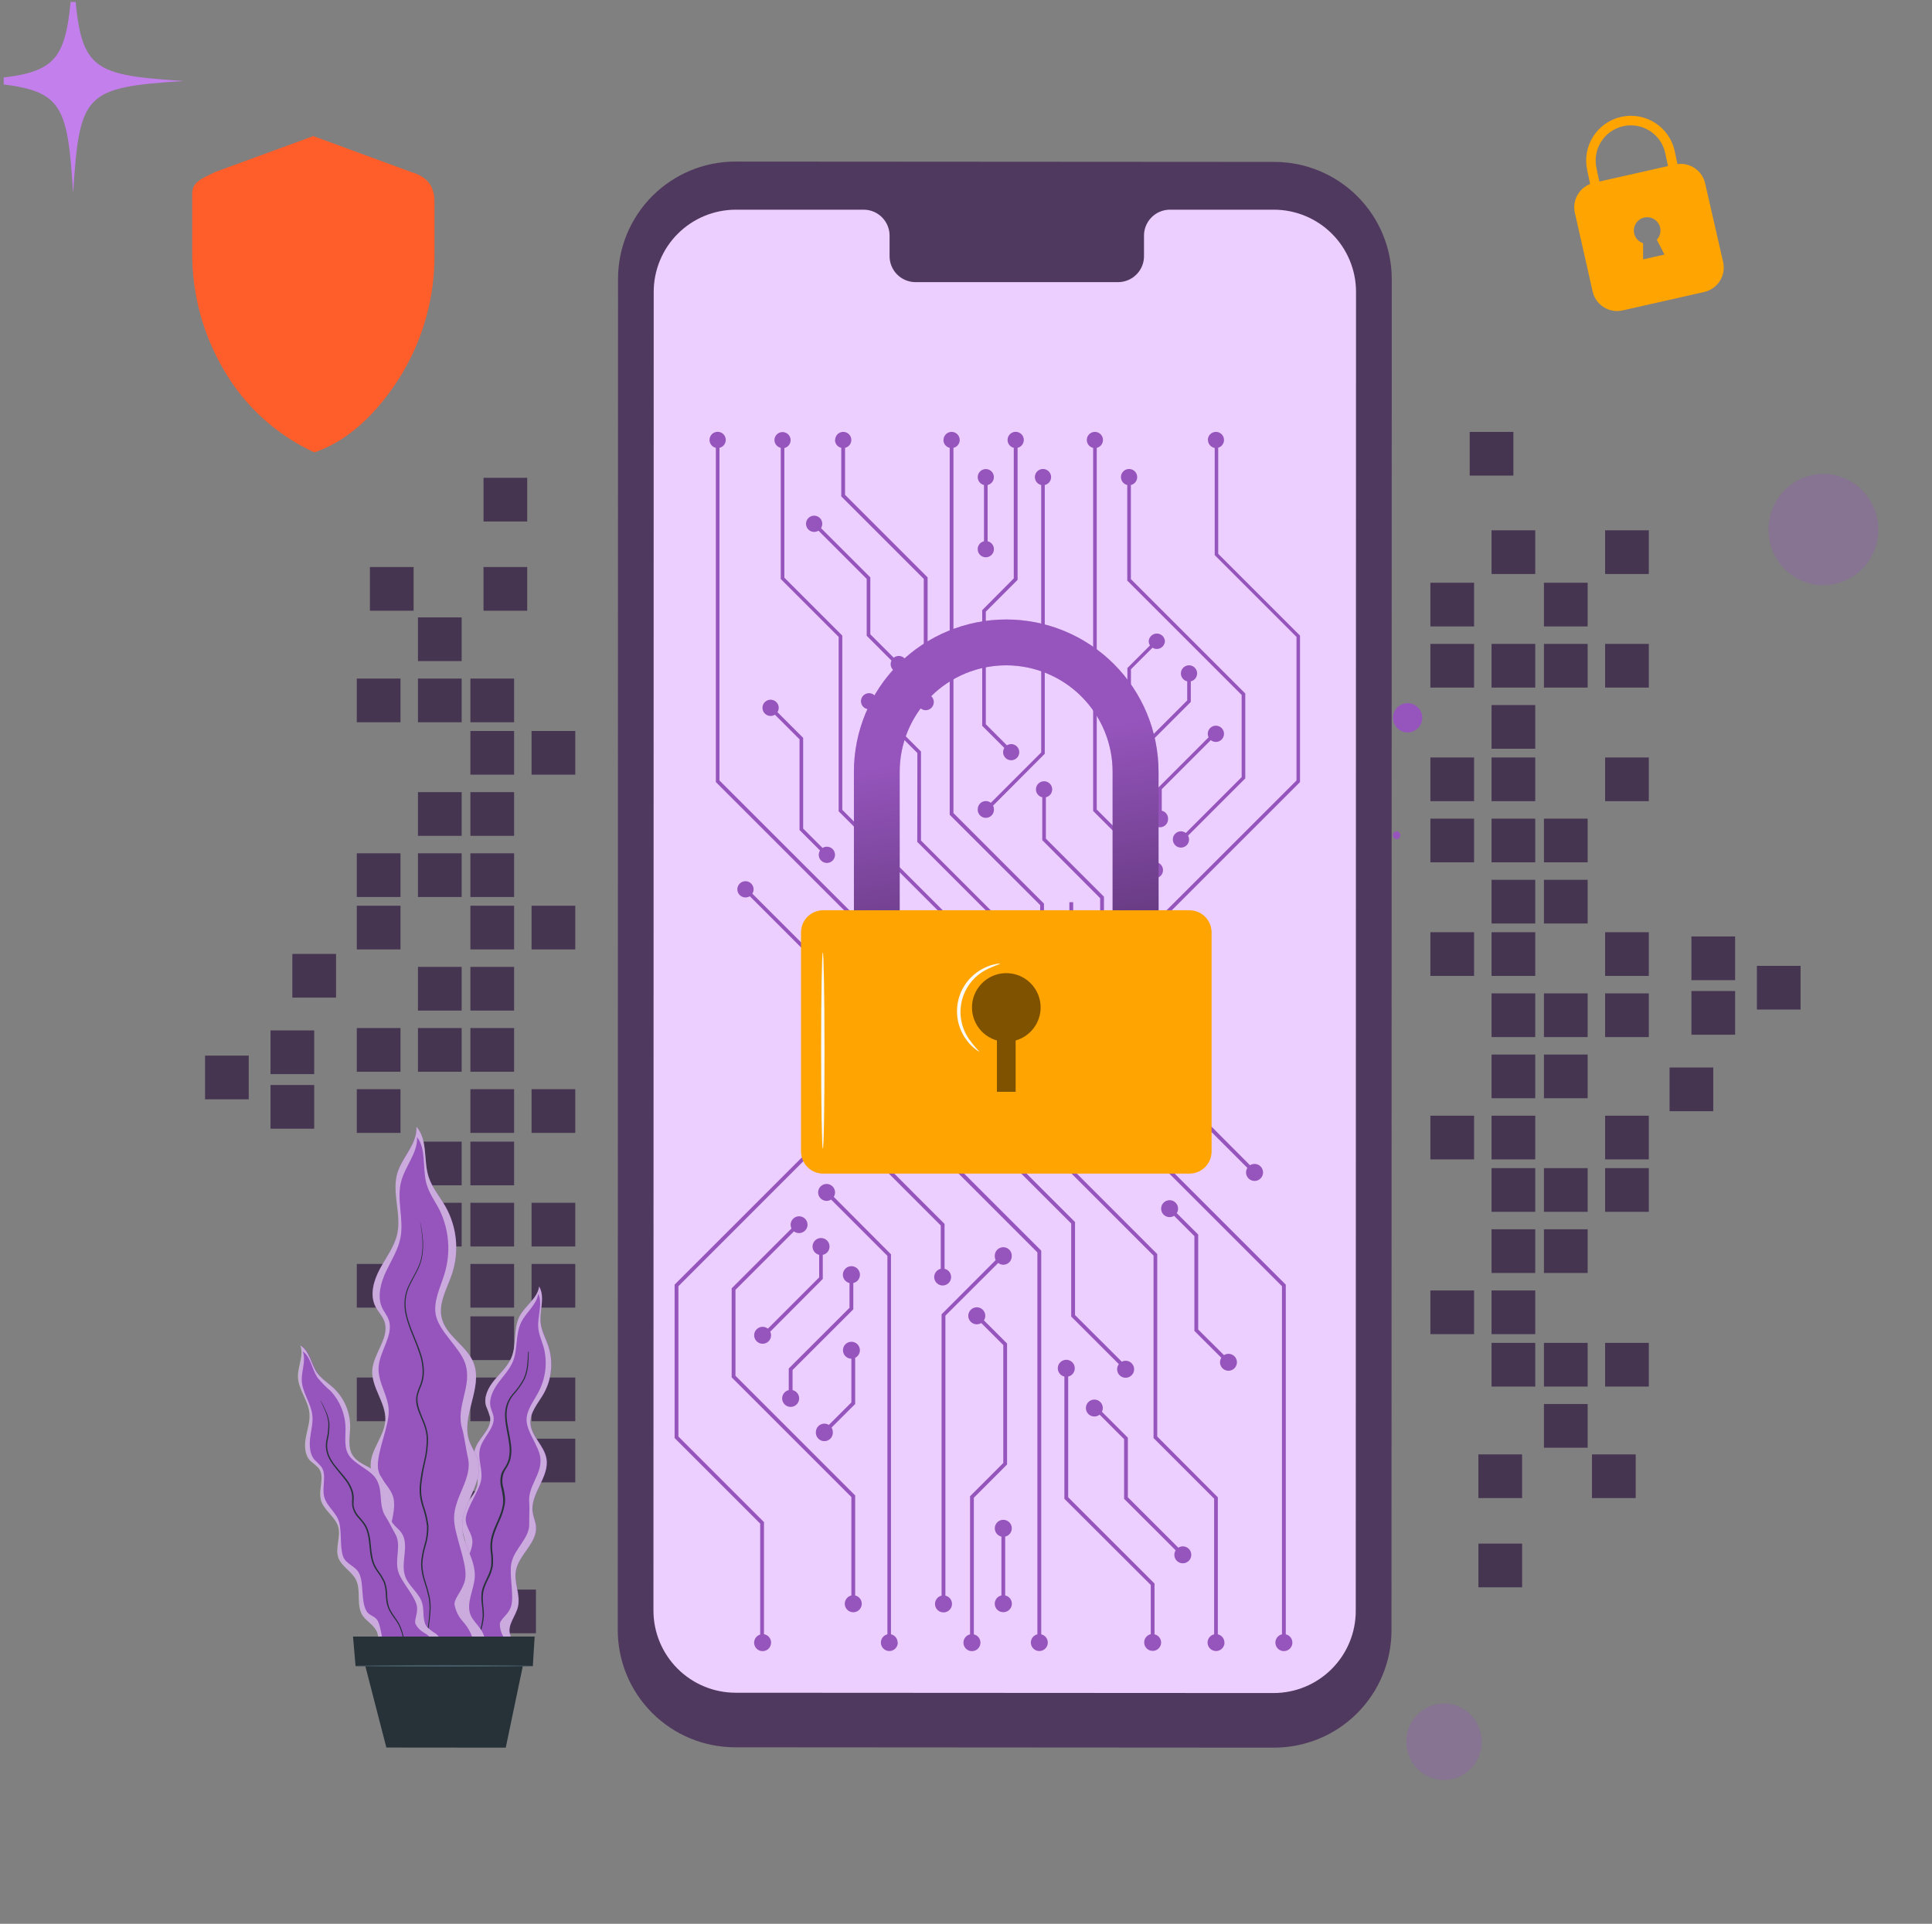 <svg xmlns="http://www.w3.org/2000/svg" width="488" height="486" viewBox="0 0 488 486" fill="none"><rect x="0" y="0" width="488" height="486" fill="#808080" stroke="none"/><g clip-path="url(#clip0_6418_15640)"><path d="M104.07 43.532L79.141 34.382L54.464 43.407C51.314 44.977 48.55 45.844 48.55 48.83V63.846C48.495 74.354 51.305 84.677 56.679 93.706C61.967 102.726 69.895 109.907 79.392 114.281C89.477 110.919 97.009 101.951 101.613 94.284C106.99 85.256 109.801 74.932 109.743 64.424V50.939C109.743 46.663 107.528 44.563 104.07 43.532Z" fill="#FF5E2A"></path><path d="M402.12 378.453H413.158V367.415H402.12V378.453Z" fill="#463551"></path><path d="M373.424 378.453H384.463V367.415H373.424V378.453Z" fill="#463551"></path><path d="M416.47 295.096H405.432V306.135H416.47V295.096Z" fill="#463551"></path><path d="M401.021 295.096H389.982V306.135H401.021V295.096Z" fill="#463551"></path><path d="M387.785 295.096H376.746V306.135H387.785V295.096Z" fill="#463551"></path><path d="M416.47 281.852H405.432V292.89H416.47V281.852Z" fill="#463551"></path><path d="M387.785 281.852H376.746V292.89H387.785V281.852Z" fill="#463551"></path><path d="M372.335 281.852H361.297V292.89H372.335V281.852Z" fill="#463551"></path><path d="M401.021 266.402H389.982V277.44H401.021V266.402Z" fill="#463551"></path><path d="M387.785 266.402H376.746V277.44H387.785V266.402Z" fill="#463551"></path><path d="M416.47 250.952H405.432V261.99H416.47V250.952Z" fill="#463551"></path><path d="M401.021 250.952H389.982V261.99H401.021V250.952Z" fill="#463551"></path><path d="M387.785 250.952H376.746V261.99H387.785V250.952Z" fill="#463551"></path><path d="M438.269 236.571H427.23V247.609H438.269V236.571Z" fill="#463551"></path><path d="M438.269 250.355H427.23V261.393H438.269V250.355Z" fill="#463551"></path><path d="M416.47 235.502H405.432V246.54H416.47V235.502Z" fill="#463551"></path><path d="M387.785 235.502H376.746V246.54H387.785V235.502Z" fill="#463551"></path><path d="M372.335 235.502H361.297V246.54H372.335V235.502Z" fill="#463551"></path><path d="M454.806 243.997H443.768V255.036H454.806V243.997Z" fill="#463551"></path><path d="M401.021 222.257H389.982V233.296H401.021V222.257Z" fill="#463551"></path><path d="M387.785 222.257H376.746V233.296H387.785V222.257Z" fill="#463551"></path><path d="M401.021 206.807H389.982V217.846H401.021V206.807Z" fill="#463551"></path><path d="M387.785 206.807H376.746V217.846H387.785V206.807Z" fill="#463551"></path><path d="M372.335 206.807H361.297V217.846H372.335V206.807Z" fill="#463551"></path><path d="M416.47 191.357H405.432V202.396H416.47V191.357Z" fill="#463551"></path><path d="M387.785 191.357H376.746V202.396H387.785V191.357Z" fill="#463551"></path><path d="M372.335 191.357H361.297V202.396H372.335V191.357Z" fill="#463551"></path><path d="M387.785 178.113H376.746V189.152H387.785V178.113Z" fill="#463551"></path><path d="M416.47 162.663H405.432V173.702H416.47V162.663Z" fill="#463551"></path><path d="M401.021 162.663H389.982V173.702H401.021V162.663Z" fill="#463551"></path><path d="M387.785 162.663H376.746V173.702H387.785V162.663Z" fill="#463551"></path><path d="M372.335 162.663H361.297V173.702H372.335V162.663Z" fill="#463551"></path><path d="M401.021 147.213H389.982V158.252H401.021V147.213Z" fill="#463551"></path><path d="M372.335 147.213H361.297V158.252H372.335V147.213Z" fill="#463551"></path><path d="M416.47 133.969H405.432V145.007H416.47V133.969Z" fill="#463551"></path><path d="M387.785 133.969H376.746V145.007H387.785V133.969Z" fill="#463551"></path><path d="M382.267 109.108H371.229V120.147H382.267V109.108Z" fill="#463551"></path><path d="M401.021 354.69H389.982V365.729H401.021V354.69Z" fill="#463551"></path><path d="M416.47 339.24H405.432V350.279H416.47V339.24Z" fill="#463551"></path><path d="M401.021 339.24H389.982V350.279H401.021V339.24Z" fill="#463551"></path><path d="M387.785 339.24H376.746V350.279H387.785V339.24Z" fill="#463551"></path><path d="M384.472 389.954H373.434V400.992H384.472V389.954Z" fill="#463551"></path><path d="M387.785 325.996H376.746V337.035H387.785V325.996Z" fill="#463551"></path><path d="M372.335 325.996H361.297V337.035H372.335V325.996Z" fill="#463551"></path><path d="M401.021 310.546H389.982V321.585H401.021V310.546Z" fill="#463551"></path><path d="M387.785 310.546H376.746V321.585H387.785V310.546Z" fill="#463551"></path><path d="M432.749 269.677H421.711V280.715H432.749V269.677Z" fill="#463551"></path><path d="M104.474 143.245H93.436V154.283H104.474V143.245Z" fill="#463551"></path><path d="M133.167 143.245H122.129V154.283H133.167V143.245Z" fill="#463551"></path><path d="M101.16 215.563H90.121V226.602H101.16V215.563Z" fill="#463551"></path><path d="M116.611 215.563H105.572V226.602H116.611V215.563Z" fill="#463551"></path><path d="M129.855 215.563H118.816V226.602H129.855V215.563Z" fill="#463551"></path><path d="M101.16 228.807H90.121V239.846H101.16V228.807Z" fill="#463551"></path><path d="M129.855 228.807H118.816V239.846H129.855V228.807Z" fill="#463551"></path><path d="M145.306 228.807H134.268V239.846H145.306V228.807Z" fill="#463551"></path><path d="M116.611 244.257H105.572V255.296H116.611V244.257Z" fill="#463551"></path><path d="M129.855 244.257H118.816V255.296H129.855V244.257Z" fill="#463551"></path><path d="M101.16 259.707H90.121V270.746H101.16V259.707Z" fill="#463551"></path><path d="M116.611 259.707H105.572V270.746H116.611V259.707Z" fill="#463551"></path><path d="M129.855 259.707H118.816V270.746H129.855V259.707Z" fill="#463551"></path><path d="M79.365 274.098H68.326V285.136H79.365V274.098Z" fill="#463551"></path><path d="M79.365 260.305H68.326V271.343H79.365V260.305Z" fill="#463551"></path><path d="M101.16 275.157H90.121V286.196H101.16V275.157Z" fill="#463551"></path><path d="M129.855 275.157H118.816V286.196H129.855V275.157Z" fill="#463551"></path><path d="M145.306 275.157H134.268V286.196H145.306V275.157Z" fill="#463551"></path><path d="M62.833 266.672H51.795V277.71H62.833V266.672Z" fill="#463551"></path><path d="M116.611 288.402H105.572V299.44H116.611V288.402Z" fill="#463551"></path><path d="M129.855 288.402H118.816V299.44H129.855V288.402Z" fill="#463551"></path><path d="M116.611 303.852H105.572V314.89H116.611V303.852Z" fill="#463551"></path><path d="M129.855 303.852H118.816V314.89H129.855V303.852Z" fill="#463551"></path><path d="M145.306 303.852H134.268V314.89H145.306V303.852Z" fill="#463551"></path><path d="M101.16 319.302H90.121V330.34H101.16V319.302Z" fill="#463551"></path><path d="M129.855 319.302H118.816V330.34H129.855V319.302Z" fill="#463551"></path><path d="M145.306 319.302H134.268V330.34H145.306V319.302Z" fill="#463551"></path><path d="M129.855 332.546H118.816V343.585H129.855V332.546Z" fill="#463551"></path><path d="M101.16 347.996H90.121V359.035H101.16V347.996Z" fill="#463551"></path><path d="M116.611 347.996H105.572V359.035H116.611V347.996Z" fill="#463551"></path><path d="M129.855 347.996H118.816V359.035H129.855V347.996Z" fill="#463551"></path><path d="M145.306 347.996H134.268V359.035H145.306V347.996Z" fill="#463551"></path><path d="M116.611 363.446H105.572V374.485H116.611V363.446Z" fill="#463551"></path><path d="M145.306 363.446H134.268V374.485H145.306V363.446Z" fill="#463551"></path><path d="M101.16 376.69H90.121V387.729H101.16V376.69Z" fill="#463551"></path><path d="M129.855 376.69H118.816V387.729H129.855V376.69Z" fill="#463551"></path><path d="M135.374 401.561H124.336V412.599H135.374V401.561Z" fill="#463551"></path><path d="M116.611 155.969H105.572V167.007H116.611V155.969Z" fill="#463551"></path><path d="M101.16 171.419H90.121V182.457H101.16V171.419Z" fill="#463551"></path><path d="M116.611 171.419H105.572V182.457H116.611V171.419Z" fill="#463551"></path><path d="M129.855 171.419H118.816V182.457H129.855V171.419Z" fill="#463551"></path><path d="M133.169 120.705H122.131V131.744H133.169V120.705Z" fill="#463551"></path><path d="M129.855 184.663H118.816V195.702H129.855V184.663Z" fill="#463551"></path><path d="M145.306 184.663H134.268V195.702H145.306V184.663Z" fill="#463551"></path><path d="M116.611 200.113H105.572V211.152H116.611V200.113Z" fill="#463551"></path><path d="M129.855 200.113H118.816V211.152H129.855V200.113Z" fill="#463551"></path><path d="M84.882 240.982H73.844V252.021H84.882V240.982Z" fill="#463551"></path><path d="M423.704 41.452L422.992 38.071C422.331 35.145 420.535 32.6 417.999 30.998C415.463 29.396 412.394 28.867 409.468 29.527C406.542 30.187 403.998 31.983 402.395 34.519C400.793 37.056 400.264 40.124 400.924 43.051L401.647 46.489C400.24 47.042 399.077 48.08 398.37 49.416C397.663 50.752 397.459 52.297 397.794 53.771L402.273 73.604C402.452 74.418 402.79 75.189 403.268 75.873C403.745 76.556 404.354 77.138 405.057 77.586C405.761 78.033 406.546 78.337 407.367 78.481C408.189 78.624 409.03 78.603 409.844 78.42L430.428 73.768C431.242 73.59 432.013 73.253 432.696 72.776C433.379 72.299 433.961 71.692 434.409 70.989C434.856 70.286 435.161 69.502 435.304 68.681C435.447 67.86 435.427 67.019 435.244 66.206L430.697 46.325C430.35 44.787 429.44 43.434 428.146 42.532C426.852 41.63 425.268 41.245 423.704 41.452ZM420.41 64.309L415.026 65.522V61.438C414.465 61.259 413.961 60.935 413.565 60.499C413.169 60.063 412.894 59.531 412.768 58.956C412.642 58.38 412.669 57.782 412.848 57.221C413.026 56.659 413.348 56.155 413.783 55.757C414.217 55.359 414.748 55.083 415.323 54.956C415.898 54.828 416.497 54.853 417.059 55.03C417.621 55.206 418.126 55.527 418.525 55.961C418.924 56.394 419.202 56.924 419.331 57.499C419.454 58.039 419.442 58.601 419.296 59.135C419.149 59.669 418.874 60.16 418.493 60.562C419.254 61.997 420.41 64.309 420.41 64.309ZM421.316 41.953L403.978 45.863L403.265 42.521C402.744 40.222 403.157 37.81 404.415 35.815C405.672 33.821 407.67 32.408 409.969 31.887C412.268 31.366 414.68 31.779 416.674 33.036C418.669 34.294 420.082 36.292 420.603 38.591L421.316 41.953Z" fill="#FFA400"></path><path d="M321.807 441.496L185.675 441.409C181.782 441.408 177.927 440.64 174.33 439.148C170.734 437.657 167.466 435.472 164.714 432.719C161.962 429.965 159.779 426.695 158.29 423.098C156.801 419.5 156.036 415.645 156.037 411.751L156.105 70.464C156.105 66.569 156.872 62.712 158.363 59.114C159.854 55.515 162.04 52.246 164.795 49.493C167.55 46.739 170.821 44.556 174.42 43.067C178.019 41.578 181.877 40.813 185.772 40.816L321.903 40.903C329.766 40.908 337.304 44.035 342.862 49.596C348.42 55.157 351.542 62.698 351.542 70.56L351.474 411.848C351.474 415.743 350.707 419.6 349.216 423.198C347.724 426.796 345.539 430.066 342.784 432.819C340.029 435.572 336.758 437.756 333.159 439.244C329.559 440.733 325.702 441.498 321.807 441.496Z" fill="#50395E"></path><path d="M321.759 52.972H295.367C294.503 52.992 293.651 53.182 292.861 53.532C292.071 53.882 291.358 54.385 290.762 55.012C290.167 55.638 289.702 56.376 289.393 57.183C289.083 57.99 288.937 58.85 288.961 59.714V64.53C288.986 65.395 288.839 66.256 288.529 67.064C288.219 67.871 287.753 68.61 287.157 69.236C286.56 69.863 285.846 70.366 285.055 70.715C284.264 71.065 283.411 71.254 282.546 71.273H231.101C230.237 71.253 229.385 71.062 228.595 70.712C227.805 70.362 227.092 69.86 226.497 69.233C225.901 68.606 225.436 67.868 225.127 67.061C224.818 66.254 224.671 65.394 224.695 64.53V59.714C224.72 58.85 224.573 57.989 224.263 57.181C223.953 56.373 223.487 55.635 222.891 55.008C222.294 54.382 221.58 53.879 220.789 53.529C219.998 53.18 219.145 52.99 218.28 52.972H185.897C183.169 52.969 180.468 53.504 177.947 54.546C175.427 55.588 173.136 57.117 171.207 59.045C169.277 60.972 167.746 63.261 166.702 65.781C165.658 68.301 165.12 71.002 165.12 73.729L165.053 406.849C165.053 412.356 167.239 417.637 171.131 421.533C175.023 425.429 180.303 427.62 185.81 427.625L321.672 427.702C324.4 427.705 327.101 427.17 329.622 426.128C332.142 425.086 334.433 423.557 336.362 421.629C338.292 419.702 339.823 417.413 340.867 414.893C341.911 412.373 342.449 409.673 342.449 406.945L342.516 73.816C342.526 71.083 341.997 68.375 340.958 65.847C339.92 63.319 338.393 61.021 336.464 59.085C334.536 57.148 332.244 55.612 329.721 54.563C327.197 53.514 324.492 52.973 321.759 52.972Z" fill="#ECCFFF"></path><path d="M323.811 324.927V412.869C323.296 412.987 322.844 413.291 322.539 413.721C322.234 414.152 322.099 414.68 322.158 415.204C322.218 415.729 322.468 416.213 322.862 416.564C323.255 416.916 323.765 417.11 324.292 417.11C324.82 417.11 325.329 416.916 325.723 416.564C326.117 416.213 326.367 415.729 326.427 415.204C326.486 414.68 326.351 414.152 326.046 413.721C325.741 413.291 325.288 412.987 324.774 412.869V324.532L271.075 270.833V227.912H270.111V271.256L323.811 324.927Z" fill="#9655BD"></path><path d="M215.536 324.127C216.053 324.009 216.508 323.705 216.815 323.272C217.122 322.839 217.258 322.309 217.199 321.782C217.139 321.255 216.887 320.769 216.492 320.415C216.097 320.062 215.585 319.867 215.055 319.867C214.524 319.867 214.013 320.062 213.617 320.415C213.222 320.769 212.97 321.255 212.911 321.782C212.851 322.309 212.988 322.839 213.294 323.272C213.601 323.705 214.056 324.009 214.573 324.127V330.379L199.229 345.713V351.175C198.715 351.293 198.262 351.596 197.957 352.027C197.652 352.458 197.517 352.986 197.576 353.51C197.636 354.035 197.886 354.519 198.28 354.87C198.674 355.222 199.183 355.416 199.71 355.416C200.238 355.416 200.747 355.222 201.141 354.87C201.535 354.519 201.785 354.035 201.845 353.51C201.904 352.986 201.769 352.458 201.464 352.027C201.159 351.596 200.706 351.293 200.192 351.175V346.099L215.536 330.774V324.127Z" fill="#9655BD"></path><path d="M203.977 309.381C203.974 309.059 203.9 308.742 203.758 308.454C203.616 308.165 203.411 307.912 203.158 307.714C202.905 307.515 202.611 307.376 202.297 307.307C201.983 307.239 201.657 307.241 201.344 307.316C201.031 307.39 200.739 307.534 200.49 307.737C200.24 307.939 200.04 308.196 199.903 308.487C199.766 308.778 199.697 309.096 199.7 309.417C199.703 309.739 199.779 310.056 199.921 310.344L184.809 325.457V347.958L215.044 378.183V403.054C214.53 403.172 214.077 403.476 213.772 403.906C213.467 404.337 213.332 404.865 213.391 405.389C213.451 405.914 213.701 406.398 214.095 406.749C214.489 407.101 214.998 407.295 215.526 407.295C216.053 407.295 216.563 407.101 216.956 406.749C217.35 406.398 217.6 405.914 217.66 405.389C217.719 404.865 217.584 404.337 217.279 403.906C216.974 403.476 216.522 403.172 216.007 403.054V377.779L185.772 347.553V325.842L200.538 311.076C200.855 311.315 201.233 311.461 201.629 311.498C202.024 311.535 202.422 311.461 202.779 311.286C203.135 311.11 203.436 310.839 203.647 310.503C203.859 310.166 203.973 309.778 203.977 309.381Z" fill="#9655BD"></path><path d="M209.533 314.919C209.536 314.514 209.424 314.116 209.21 313.772C208.997 313.427 208.69 313.151 208.326 312.973C207.962 312.796 207.554 312.725 207.152 312.769C206.749 312.813 206.367 312.97 206.049 313.222C205.732 313.474 205.492 313.811 205.358 314.193C205.224 314.575 205.201 314.988 205.291 315.383C205.382 315.778 205.582 316.139 205.869 316.426C206.156 316.712 206.518 316.911 206.913 317V322.692L193.958 335.648C193.579 335.347 193.108 335.183 192.624 335.184C192.14 335.185 191.671 335.35 191.293 335.653C190.915 335.955 190.65 336.377 190.543 336.85C190.436 337.322 190.492 337.816 190.703 338.252C190.913 338.688 191.266 339.04 191.702 339.25C192.138 339.46 192.633 339.515 193.105 339.407C193.577 339.299 193.998 339.035 194.3 338.656C194.602 338.278 194.767 337.808 194.767 337.324C194.768 337.006 194.695 336.693 194.555 336.409L207.828 323.087V317C208.308 316.902 208.74 316.642 209.051 316.263C209.361 315.884 209.532 315.409 209.533 314.919Z" fill="#9655BD"></path><path d="M206.077 361.78C206.057 362.073 206.098 362.368 206.197 362.645C206.296 362.922 206.45 363.176 206.651 363.391C206.852 363.605 207.095 363.777 207.365 363.894C207.635 364.011 207.926 364.071 208.22 364.071C208.514 364.071 208.805 364.011 209.075 363.894C209.345 363.777 209.588 363.605 209.789 363.391C209.99 363.176 210.145 362.922 210.243 362.645C210.342 362.368 210.383 362.073 210.363 361.78C210.364 361.377 210.251 360.983 210.036 360.643L216.008 354.681V343.016C216.478 342.784 216.846 342.387 217.042 341.901C217.239 341.416 217.25 340.874 217.074 340.381C216.898 339.887 216.547 339.476 216.087 339.224C215.627 338.972 215.091 338.898 214.581 339.015C214.07 339.133 213.62 339.434 213.317 339.861C213.013 340.288 212.877 340.812 212.934 341.333C212.992 341.854 213.238 342.336 213.627 342.687C214.016 343.038 214.521 343.234 215.045 343.238V354.286L209.352 359.969C209.011 359.757 208.617 359.643 208.215 359.641C207.649 359.644 207.107 359.87 206.706 360.27C206.306 360.671 206.08 361.213 206.077 361.78Z" fill="#9655BD"></path><path d="M223.241 293.834V288.459C223.755 288.341 224.208 288.038 224.513 287.607C224.818 287.176 224.953 286.648 224.894 286.124C224.834 285.599 224.584 285.115 224.19 284.764C223.796 284.412 223.287 284.218 222.759 284.218C222.232 284.218 221.722 284.412 221.329 284.764C220.935 285.115 220.685 285.599 220.625 286.124C220.566 286.648 220.701 287.176 221.006 287.607C221.311 288.038 221.763 288.341 222.278 288.459V294.239L237.622 309.592V320.525C237.11 320.643 236.66 320.946 236.357 321.375C236.054 321.804 235.919 322.329 235.979 322.851C236.038 323.373 236.288 323.854 236.68 324.204C237.071 324.554 237.578 324.747 238.103 324.747C238.629 324.747 239.135 324.554 239.527 324.204C239.919 323.854 240.168 323.373 240.228 322.851C240.287 322.329 240.153 321.804 239.85 321.375C239.547 320.946 239.097 320.643 238.585 320.525V309.188L223.241 293.834Z" fill="#9655BD"></path><path d="M254.373 369.967V339.394L248.526 333.557C248.753 333.215 248.873 332.813 248.873 332.402C248.873 331.977 248.747 331.561 248.511 331.208C248.275 330.855 247.939 330.58 247.547 330.417C247.154 330.254 246.722 330.212 246.306 330.295C245.889 330.378 245.506 330.582 245.206 330.883C244.906 331.183 244.701 331.566 244.618 331.982C244.535 332.399 244.578 332.831 244.74 333.224C244.903 333.616 245.178 333.951 245.531 334.187C245.885 334.424 246.3 334.549 246.725 334.549C247.122 334.546 247.511 334.436 247.852 334.232L253.419 339.799V369.582L245.02 377.981V412.878C244.506 412.997 244.053 413.3 243.748 413.731C243.443 414.162 243.308 414.69 243.367 415.214C243.427 415.738 243.677 416.223 244.071 416.574C244.465 416.925 244.974 417.12 245.501 417.12C246.029 417.12 246.538 416.925 246.932 416.574C247.326 416.223 247.576 415.738 247.636 415.214C247.695 414.69 247.56 414.162 247.255 413.731C246.95 413.3 246.497 412.997 245.983 412.878V378.366L254.373 369.967Z" fill="#9655BD"></path><path d="M271.537 308.716L249.383 286.562C249.598 286.222 249.711 285.828 249.71 285.425C249.71 285.002 249.585 284.589 249.35 284.237C249.115 283.886 248.781 283.612 248.39 283.45C248 283.288 247.57 283.246 247.155 283.328C246.74 283.411 246.359 283.614 246.06 283.913C245.761 284.212 245.557 284.593 245.475 285.008C245.392 285.423 245.435 285.853 245.596 286.244C245.758 286.634 246.032 286.968 246.384 287.203C246.736 287.438 247.149 287.564 247.572 287.564C247.974 287.562 248.367 287.448 248.709 287.236L270.574 309.092V332.585L282.604 344.615C282.324 344.983 282.171 345.433 282.171 345.896C282.169 346.321 282.293 346.738 282.528 347.092C282.763 347.447 283.098 347.723 283.49 347.888C283.882 348.052 284.315 348.096 284.732 348.014C285.149 347.932 285.533 347.728 285.834 347.428C286.136 347.128 286.341 346.745 286.425 346.328C286.508 345.912 286.466 345.479 286.304 345.086C286.142 344.693 285.867 344.357 285.513 344.121C285.16 343.884 284.744 343.758 284.319 343.758C283.983 343.76 283.653 343.842 283.356 343.999L271.537 332.209V308.716Z" fill="#9655BD"></path><path d="M301.686 336.216L308.487 343.007C308.207 343.452 308.102 343.984 308.19 344.502C308.278 345.02 308.554 345.488 308.965 345.816C309.376 346.143 309.893 346.308 310.418 346.278C310.943 346.249 311.438 346.027 311.81 345.655C312.181 345.284 312.403 344.788 312.433 344.264C312.462 343.739 312.298 343.222 311.97 342.811C311.642 342.4 311.175 342.124 310.657 342.035C310.139 341.947 309.606 342.053 309.161 342.332L302.65 335.869V311.875L297.236 306.472C297.453 306.132 297.566 305.738 297.564 305.335C297.564 304.912 297.438 304.499 297.203 304.147C296.968 303.795 296.634 303.521 296.244 303.359C295.853 303.198 295.423 303.155 295.008 303.238C294.593 303.32 294.212 303.524 293.913 303.823C293.614 304.122 293.411 304.503 293.328 304.918C293.246 305.333 293.288 305.763 293.45 306.153C293.612 306.544 293.886 306.878 294.237 307.113C294.589 307.348 295.003 307.473 295.425 307.473C295.828 307.476 296.223 307.362 296.562 307.146L301.686 312.27V336.216Z" fill="#9655BD"></path><path d="M309.276 414.949C309.275 414.465 309.109 413.996 308.807 413.618C308.504 413.24 308.082 412.976 307.61 412.869V378.251L292.304 362.897V316.797L246.358 270.833L246.272 232.063H245.309L245.405 271.227L291.37 317.192V363.292L306.675 378.597V412.869C306.283 412.959 305.925 413.159 305.641 413.444C305.357 413.729 305.16 414.089 305.071 414.481C304.982 414.874 305.006 415.283 305.14 415.663C305.274 416.042 305.512 416.377 305.827 416.627C306.142 416.877 306.522 417.033 306.921 417.078C307.321 417.122 307.726 417.052 308.088 416.877C308.45 416.702 308.756 416.428 308.969 416.087C309.183 415.746 309.296 415.352 309.295 414.949H309.276Z" fill="#9655BD"></path><path d="M293.287 414.949C293.286 414.465 293.12 413.996 292.818 413.618C292.515 413.24 292.093 412.976 291.62 412.869V400.039L269.813 378.251V347.755C270.327 347.637 270.78 347.333 271.085 346.903C271.39 346.472 271.525 345.944 271.466 345.42C271.406 344.895 271.156 344.411 270.762 344.06C270.369 343.708 269.859 343.514 269.332 343.514C268.804 343.514 268.295 343.708 267.901 344.06C267.507 344.411 267.257 344.895 267.197 345.42C267.138 345.944 267.273 346.472 267.578 346.903C267.883 347.333 268.336 347.637 268.85 347.755V378.636L290.667 400.405V412.83C290.275 412.921 289.916 413.12 289.633 413.406C289.349 413.691 289.151 414.05 289.063 414.443C288.974 414.835 288.998 415.245 289.132 415.624C289.265 416.004 289.504 416.338 289.819 416.588C290.134 416.838 290.513 416.995 290.913 417.039C291.313 417.083 291.717 417.014 292.08 416.839C292.442 416.663 292.747 416.39 292.961 416.049C293.174 415.708 293.287 415.313 293.287 414.911V414.949Z" fill="#9655BD"></path><path d="M264.659 414.949C264.659 414.466 264.495 413.998 264.194 413.62C263.893 413.242 263.473 412.978 263.003 412.869V315.94L239.067 292.004V230.878H238.104V292.447L262.03 316.383V412.869C261.639 412.961 261.282 413.162 260.999 413.448C260.717 413.734 260.521 414.094 260.434 414.486C260.347 414.878 260.372 415.287 260.506 415.666C260.641 416.044 260.879 416.378 261.194 416.627C261.509 416.876 261.889 417.032 262.288 417.076C262.687 417.119 263.091 417.05 263.453 416.875C263.815 416.7 264.12 416.426 264.333 416.086C264.546 415.745 264.66 415.351 264.659 414.949Z" fill="#9655BD"></path><path d="M252.947 388.182V403.044C252.43 403.156 251.973 403.455 251.664 403.884C251.354 404.313 251.215 404.841 251.272 405.367C251.33 405.892 251.58 406.378 251.975 406.73C252.369 407.082 252.881 407.275 253.409 407.273C253.941 407.283 254.457 407.095 254.858 406.745C255.258 406.396 255.514 405.909 255.575 405.381C255.637 404.853 255.499 404.321 255.189 403.889C254.88 403.457 254.42 403.156 253.901 403.044V388.182C254.415 388.063 254.868 387.76 255.172 387.329C255.477 386.898 255.613 386.37 255.553 385.846C255.494 385.322 255.243 384.837 254.85 384.486C254.456 384.135 253.947 383.94 253.419 383.94C252.891 383.94 252.382 384.135 251.988 384.486C251.595 384.837 251.344 385.322 251.285 385.846C251.225 386.37 251.361 386.898 251.666 387.329C251.97 387.76 252.423 388.063 252.937 388.182H252.947Z" fill="#9655BD"></path><path d="M226.728 414.949C226.727 414.463 226.561 413.991 226.256 413.611C225.952 413.231 225.527 412.966 225.052 412.859V316.865L210.604 302.359C210.854 301.956 210.963 301.482 210.914 301.01C210.865 300.539 210.66 300.097 210.333 299.755C210.006 299.412 209.574 299.188 209.105 299.117C208.637 299.047 208.158 299.134 207.744 299.365C207.33 299.596 207.005 299.958 206.819 300.394C206.634 300.83 206.598 301.315 206.718 301.774C206.838 302.232 207.107 302.638 207.483 302.927C207.858 303.216 208.319 303.372 208.793 303.37C209.195 303.366 209.588 303.253 209.93 303.043L224.147 317.26V412.869C223.756 412.961 223.399 413.162 223.116 413.448C222.834 413.734 222.638 414.094 222.551 414.486C222.464 414.878 222.489 415.287 222.623 415.666C222.758 416.044 222.996 416.378 223.311 416.627C223.627 416.876 224.006 417.032 224.405 417.076C224.804 417.119 225.208 417.05 225.57 416.875C225.932 416.7 226.237 416.426 226.45 416.086C226.663 415.745 226.777 415.351 226.777 414.949H226.728Z" fill="#9655BD"></path><path d="M194.768 414.949C194.766 414.443 194.585 413.954 194.257 413.568C193.929 413.182 193.476 412.924 192.976 412.84V384.512L171.362 362.897V324.927L224.926 271.333L225.061 271.199V229.144H224.098V270.833L170.533 324.388L170.398 324.532V363.292L192.013 384.907V412.927C191.633 413.039 191.291 413.255 191.027 413.551C190.762 413.847 190.585 414.21 190.515 414.6C190.445 414.991 190.485 415.393 190.631 415.762C190.777 416.131 191.022 416.452 191.34 416.69C191.658 416.927 192.035 417.072 192.43 417.107C192.825 417.142 193.223 417.067 193.577 416.889C193.932 416.711 194.23 416.439 194.439 416.101C194.647 415.764 194.758 415.375 194.758 414.978L194.768 414.949Z" fill="#9655BD"></path><path d="M255.558 317.366C255.577 317.072 255.536 316.778 255.438 316.501C255.339 316.224 255.184 315.97 254.983 315.755C254.782 315.54 254.539 315.369 254.27 315.252C254 315.134 253.709 315.074 253.414 315.074C253.12 315.074 252.829 315.134 252.559 315.252C252.289 315.369 252.047 315.54 251.846 315.755C251.645 315.97 251.49 316.224 251.391 316.501C251.292 316.778 251.252 317.072 251.271 317.366C251.267 317.7 251.343 318.03 251.493 318.329L237.834 332.016V403.092C237.32 403.211 236.867 403.514 236.563 403.945C236.258 404.376 236.122 404.903 236.182 405.428C236.241 405.952 236.492 406.436 236.885 406.788C237.279 407.139 237.788 407.333 238.316 407.333C238.844 407.333 239.353 407.139 239.747 406.788C240.14 406.436 240.391 405.952 240.45 405.428C240.51 404.903 240.374 404.376 240.069 403.945C239.765 403.514 239.312 403.211 238.798 403.092V332.363L252.138 319.051C252.51 319.348 252.973 319.507 253.448 319.504C254.01 319.496 254.547 319.268 254.942 318.868C255.336 318.467 255.558 317.928 255.558 317.366Z" fill="#9655BD"></path><path d="M282.18 263.368C282.18 263.649 282.235 263.928 282.343 264.188C282.451 264.448 282.61 264.684 282.809 264.883C283.009 265.082 283.246 265.239 283.506 265.346C283.767 265.453 284.046 265.507 284.328 265.506C284.664 265.501 284.995 265.415 285.291 265.256L315.064 295.038C314.852 295.38 314.739 295.773 314.736 296.175C314.735 296.601 314.859 297.017 315.094 297.372C315.33 297.727 315.665 298.003 316.058 298.167C316.451 298.331 316.884 298.374 317.301 298.292C317.719 298.209 318.102 298.004 318.403 297.703C318.704 297.402 318.909 297.019 318.992 296.601C319.074 296.184 319.031 295.751 318.867 295.358C318.703 294.965 318.426 294.63 318.072 294.395C317.717 294.159 317.3 294.035 316.875 294.037C316.473 294.036 316.078 294.149 315.738 294.364L286.052 264.591C286.255 264.319 286.39 264.003 286.446 263.668C286.502 263.334 286.478 262.99 286.376 262.667C286.273 262.344 286.095 262.049 285.856 261.808C285.618 261.567 285.325 261.387 285.003 261.281C284.68 261.175 284.338 261.148 284.002 261.201C283.667 261.254 283.35 261.386 283.076 261.586C282.802 261.787 282.58 262.049 282.427 262.352C282.275 262.655 282.196 262.99 282.199 263.329L282.18 263.368Z" fill="#9655BD"></path><path d="M284.886 363.196L278.346 356.655C278.489 356.355 278.562 356.025 278.558 355.692C278.556 355.208 278.389 354.74 278.086 354.363C277.783 353.986 277.361 353.723 276.889 353.617C276.417 353.51 275.923 353.567 275.488 353.778C275.052 353.989 274.701 354.341 274.492 354.777C274.282 355.214 274.227 355.708 274.335 356.179C274.443 356.651 274.707 357.072 275.085 357.374C275.463 357.676 275.933 357.84 276.416 357.841C276.9 357.842 277.37 357.679 277.749 357.378L283.933 363.562V378.636L296.955 391.649C296.739 391.989 296.625 392.383 296.628 392.786C296.628 393.209 296.753 393.622 296.988 393.974C297.223 394.325 297.557 394.599 297.948 394.761C298.339 394.923 298.769 394.966 299.183 394.883C299.598 394.8 299.979 394.597 300.278 394.298C300.577 393.999 300.781 393.618 300.863 393.203C300.946 392.788 300.904 392.358 300.742 391.967C300.58 391.577 300.306 391.243 299.954 391.008C299.603 390.773 299.189 390.647 298.766 390.647C298.364 390.645 297.969 390.759 297.63 390.975L284.886 378.251V363.196Z" fill="#9655BD"></path><path d="M181.728 197.166V113.134C182.22 113.022 182.652 112.732 182.944 112.321C183.236 111.91 183.366 111.405 183.309 110.904C183.253 110.403 183.013 109.94 182.637 109.604C182.261 109.268 181.775 109.083 181.27 109.083C180.766 109.083 180.28 109.268 179.903 109.604C179.527 109.94 179.288 110.403 179.232 110.904C179.175 111.405 179.305 111.91 179.597 112.321C179.888 112.732 180.321 113.022 180.813 113.134V197.57L232.133 248.89V289.914H233.096V248.496L181.728 197.166Z" fill="#9655BD"></path><path d="M285.205 197.955C284.711 198.068 284.276 198.359 283.982 198.772C283.689 199.185 283.558 199.692 283.614 200.196C283.671 200.699 283.911 201.164 284.289 201.502C284.667 201.84 285.156 202.027 285.663 202.027C286.17 202.027 286.659 201.84 287.037 201.502C287.414 201.164 287.655 200.699 287.711 200.196C287.768 199.692 287.637 199.185 287.343 198.772C287.05 198.359 286.615 198.068 286.12 197.955V191.983L300.781 177.323V172.122C301.273 172.011 301.707 171.722 301.999 171.31C302.292 170.899 302.423 170.395 302.367 169.893C302.311 169.391 302.072 168.928 301.696 168.592C301.32 168.255 300.833 168.069 300.328 168.069C299.823 168.069 299.336 168.255 298.96 168.592C298.584 168.928 298.345 169.391 298.289 169.893C298.233 170.395 298.364 170.899 298.656 171.31C298.949 171.722 299.383 172.011 299.875 172.122V176.938L285.205 191.608V197.955Z" fill="#9655BD"></path><path d="M296.243 212.057C296.24 212.37 296.309 212.68 296.445 212.963C296.58 213.245 296.779 213.493 297.025 213.687C297.271 213.881 297.558 214.016 297.865 214.082C298.171 214.148 298.488 214.142 298.792 214.066C299.096 213.99 299.379 213.846 299.618 213.643C299.858 213.441 300.048 213.187 300.174 212.9C300.3 212.613 300.358 212.301 300.345 211.988C300.331 211.675 300.246 211.369 300.096 211.094L314.544 196.645V175.195L285.648 146.298V122.526C286.139 122.413 286.572 122.124 286.864 121.712C287.156 121.301 287.286 120.797 287.229 120.296C287.172 119.794 286.933 119.332 286.557 118.996C286.181 118.66 285.695 118.474 285.19 118.474C284.686 118.474 284.199 118.66 283.823 118.996C283.447 119.332 283.208 119.794 283.152 120.296C283.095 120.797 283.225 121.301 283.517 121.712C283.808 122.124 284.241 122.413 284.733 122.526V146.674L313.629 175.57V196.318L299.518 210.429C299.158 210.156 298.718 210.007 298.266 210.005C297.727 210.013 297.212 210.232 296.834 210.616C296.455 211 296.243 211.518 296.243 212.057Z" fill="#9655BD"></path><path d="M290.944 206.798C290.925 207.078 290.964 207.36 291.058 207.625C291.152 207.89 291.3 208.133 291.492 208.338C291.683 208.544 291.916 208.708 292.174 208.82C292.432 208.932 292.71 208.99 292.991 208.99C293.272 208.99 293.551 208.932 293.809 208.82C294.067 208.708 294.299 208.544 294.491 208.338C294.683 208.133 294.83 207.89 294.924 207.625C295.019 207.36 295.057 207.078 295.038 206.798C295.04 206.334 294.884 205.883 294.595 205.521C294.306 205.158 293.901 204.905 293.449 204.804V199.362L305.836 186.975C306.196 187.272 306.65 187.433 307.117 187.427C307.522 187.427 307.919 187.307 308.257 187.082C308.594 186.856 308.857 186.536 309.012 186.161C309.167 185.786 309.208 185.374 309.129 184.976C309.05 184.578 308.854 184.212 308.567 183.925C308.281 183.638 307.915 183.443 307.517 183.364C307.119 183.284 306.706 183.325 306.332 183.48C305.957 183.636 305.636 183.899 305.411 184.236C305.185 184.573 305.065 184.97 305.065 185.376C305.067 185.682 305.136 185.985 305.267 186.262L292.591 198.948V204.727C292.116 204.82 291.689 205.08 291.387 205.459C291.085 205.839 290.928 206.313 290.944 206.798Z" fill="#9655BD"></path><path d="M294.249 161.96C294.213 161.441 293.982 160.956 293.602 160.601C293.222 160.246 292.722 160.049 292.202 160.049C291.682 160.049 291.182 160.246 290.802 160.601C290.422 160.956 290.191 161.441 290.155 161.96C290.154 162.346 290.265 162.724 290.473 163.048L284.761 168.76V179.905C284.366 180.12 284.052 180.458 283.869 180.869C283.685 181.279 283.641 181.739 283.744 182.177C283.847 182.615 284.091 183.006 284.438 183.292C284.786 183.578 285.217 183.741 285.667 183.758C285.947 183.777 286.229 183.738 286.494 183.644C286.759 183.55 287.002 183.402 287.207 183.21C287.413 183.018 287.577 182.786 287.689 182.528C287.801 182.27 287.859 181.992 287.859 181.711C287.859 181.43 287.801 181.151 287.689 180.893C287.577 180.635 287.413 180.403 287.207 180.211C287.002 180.019 286.759 179.872 286.494 179.777C286.229 179.683 285.947 179.645 285.667 179.664V169.069L291.109 163.626C291.429 163.837 291.804 163.948 292.188 163.944C292.722 163.947 293.236 163.741 293.621 163.371C294.006 163 294.231 162.494 294.249 161.96Z" fill="#9655BD"></path><path d="M277.884 226.91V232.044C277.396 232.162 276.968 232.454 276.681 232.867C276.394 233.279 276.269 233.782 276.328 234.281C276.387 234.779 276.628 235.239 277.003 235.572C277.379 235.906 277.863 236.09 278.365 236.09C278.868 236.09 279.352 235.906 279.728 235.572C280.103 235.239 280.343 234.779 280.403 234.281C280.462 233.782 280.336 233.279 280.05 232.867C279.763 232.454 279.335 232.162 278.847 232.044V226.525L264.177 211.855V201.413C264.669 201.301 265.102 201.011 265.393 200.6C265.685 200.189 265.815 199.684 265.758 199.183C265.702 198.682 265.463 198.219 265.087 197.883C264.711 197.547 264.224 197.362 263.72 197.362C263.215 197.362 262.729 197.547 262.353 197.883C261.977 198.219 261.738 198.682 261.681 199.183C261.624 199.684 261.754 200.189 262.046 200.6C262.338 201.011 262.771 201.301 263.262 201.413V212.24L277.884 226.91Z" fill="#9655BD"></path><path d="M248.092 154.139V183.363L253.678 188.94C253.439 189.324 253.335 189.777 253.381 190.228C253.427 190.678 253.622 191.1 253.935 191.428C254.247 191.756 254.66 191.97 255.108 192.038C255.555 192.105 256.013 192.022 256.408 191.801C256.803 191.58 257.114 191.234 257.291 190.818C257.469 190.401 257.502 189.937 257.387 189.499C257.272 189.061 257.015 188.674 256.655 188.398C256.296 188.123 255.855 187.974 255.403 187.977C255.024 187.977 254.654 188.084 254.333 188.285L249.007 182.958V154.514L257.03 146.491V113.134C257.519 113.017 257.947 112.724 258.233 112.311C258.52 111.899 258.645 111.396 258.586 110.898C258.527 110.399 258.287 109.939 257.911 109.606C257.536 109.273 257.051 109.088 256.549 109.088C256.047 109.088 255.562 109.273 255.187 109.606C254.811 109.939 254.571 110.399 254.512 110.898C254.452 111.396 254.578 111.899 254.865 112.311C255.151 112.724 255.579 113.017 256.067 113.134V146.115L248.092 154.139Z" fill="#9655BD"></path><path d="M231.688 212.683L252.879 233.874C252.67 234.199 252.56 234.576 252.561 234.962C252.561 235.368 252.681 235.765 252.907 236.102C253.132 236.44 253.452 236.703 253.827 236.858C254.202 237.013 254.615 237.054 255.013 236.975C255.411 236.895 255.776 236.7 256.063 236.413C256.35 236.126 256.545 235.761 256.625 235.363C256.704 234.965 256.663 234.552 256.508 234.177C256.353 233.802 256.09 233.482 255.752 233.256C255.415 233.031 255.018 232.911 254.612 232.911C254.227 232.91 253.849 233.02 253.524 233.229L232.632 212.336V189.855L221.131 178.354C221.392 178 221.534 177.571 221.535 177.131C221.533 176.688 221.386 176.259 221.118 175.907C220.849 175.555 220.473 175.301 220.047 175.183C219.62 175.065 219.167 175.089 218.755 175.251C218.344 175.414 217.997 175.707 217.767 176.085C217.537 176.463 217.436 176.906 217.481 177.346C217.526 177.786 217.713 178.2 218.014 178.524C218.315 178.848 218.713 179.066 219.149 179.143C219.585 179.22 220.034 179.152 220.428 178.951L231.717 190.23L231.688 212.683Z" fill="#9655BD"></path><path d="M202.869 186.397L196.377 179.905C196.581 179.578 196.691 179.201 196.695 178.816C196.695 178.411 196.575 178.014 196.349 177.676C196.124 177.339 195.803 177.076 195.429 176.921C195.054 176.766 194.641 176.725 194.243 176.804C193.845 176.883 193.48 177.079 193.193 177.366C192.906 177.652 192.71 178.018 192.631 178.416C192.552 178.814 192.593 179.227 192.748 179.601C192.903 179.976 193.166 180.297 193.504 180.522C193.841 180.748 194.238 180.868 194.643 180.868C195.029 180.868 195.407 180.758 195.732 180.55L201.954 186.772V209.687L207.127 214.86C206.918 215.185 206.808 215.563 206.809 215.948C206.809 216.355 206.929 216.752 207.155 217.089C207.381 217.427 207.702 217.69 208.078 217.845C208.453 218 208.866 218.04 209.264 217.96C209.663 217.88 210.028 217.684 210.315 217.396C210.601 217.108 210.796 216.741 210.874 216.343C210.952 215.944 210.91 215.531 210.753 215.157C210.596 214.782 210.332 214.462 209.993 214.238C209.655 214.014 209.257 213.895 208.851 213.897C208.468 213.893 208.092 214.004 207.772 214.215L202.869 209.312V186.397Z" fill="#9655BD"></path><path d="M195.615 111.141C195.615 111.604 195.772 112.054 196.06 112.416C196.349 112.778 196.753 113.032 197.205 113.134V146.269L211.836 160.9V204.958L255.768 248.9L255.855 285.946H256.77L256.683 248.515L212.751 204.582V160.563L198.12 145.932V113.183C198.493 113.096 198.835 112.905 199.106 112.633C199.376 112.361 199.565 112.018 199.649 111.643C199.734 111.269 199.711 110.878 199.584 110.516C199.456 110.154 199.229 109.835 198.929 109.596C198.629 109.357 198.267 109.207 197.886 109.164C197.504 109.121 197.119 109.187 196.773 109.353C196.427 109.519 196.135 109.78 195.93 110.104C195.725 110.429 195.616 110.805 195.615 111.189V111.141Z" fill="#9655BD"></path><path d="M210.902 111.141C210.902 111.604 211.059 112.054 211.348 112.416C211.636 112.778 212.04 113.032 212.492 113.134V125.396L233.336 146.24V175.368C232.848 175.486 232.42 175.779 232.133 176.191C231.846 176.603 231.721 177.106 231.78 177.605C231.839 178.103 232.08 178.563 232.455 178.896C232.83 179.23 233.315 179.414 233.817 179.414C234.319 179.414 234.804 179.23 235.18 178.896C235.555 178.563 235.795 178.103 235.855 177.605C235.914 177.106 235.788 176.603 235.502 176.191C235.215 175.779 234.787 175.486 234.299 175.368V145.855L213.455 125.011V113.134C213.829 113.048 214.171 112.857 214.441 112.585C214.712 112.312 214.9 111.969 214.984 111.595C215.069 111.221 215.046 110.83 214.919 110.468C214.792 110.106 214.565 109.787 214.264 109.548C213.964 109.309 213.603 109.159 213.221 109.116C212.84 109.073 212.454 109.139 212.108 109.305C211.762 109.471 211.47 109.732 211.265 110.056C211.06 110.381 210.951 110.757 210.951 111.141H210.902Z" fill="#9655BD"></path><path d="M238.297 111.141C238.295 111.604 238.451 112.055 238.74 112.418C239.029 112.78 239.434 113.033 239.886 113.134V205.835L262.734 228.653V287.13H263.697V228.278L240.83 205.401V113.134C241.204 113.048 241.546 112.857 241.816 112.585C242.087 112.312 242.275 111.969 242.36 111.595C242.444 111.221 242.422 110.83 242.294 110.468C242.167 110.106 241.94 109.787 241.64 109.548C241.339 109.309 240.978 109.159 240.596 109.116C240.215 109.073 239.829 109.139 239.483 109.305C239.137 109.471 238.845 109.732 238.641 110.056C238.436 110.381 238.327 110.757 238.326 111.141H238.297Z" fill="#9655BD"></path><path d="M249.46 136.733V122.526C249.949 122.413 250.38 122.125 250.67 121.715C250.959 121.306 251.088 120.804 251.032 120.305C250.975 119.807 250.737 119.347 250.363 119.013C249.989 118.678 249.505 118.494 249.003 118.494C248.501 118.494 248.017 118.678 247.643 119.013C247.269 119.347 247.03 119.807 246.974 120.305C246.917 120.804 247.046 121.306 247.336 121.715C247.626 122.125 248.056 122.413 248.545 122.526V136.733C248.054 136.846 247.621 137.135 247.329 137.547C247.037 137.958 246.908 138.462 246.964 138.963C247.021 139.465 247.26 139.927 247.636 140.263C248.012 140.599 248.499 140.785 249.003 140.785C249.507 140.785 249.994 140.599 250.37 140.263C250.746 139.927 250.985 139.465 251.042 138.963C251.098 138.462 250.968 137.958 250.677 137.547C250.385 137.135 249.952 136.846 249.46 136.733Z" fill="#9655BD"></path><path d="M274.514 111.141C274.513 111.606 274.671 112.059 274.962 112.423C275.252 112.787 275.658 113.041 276.113 113.144V204.871L289.973 218.732C289.732 219.118 289.626 219.573 289.671 220.025C289.717 220.478 289.911 220.903 290.224 221.233C290.538 221.563 290.952 221.779 291.401 221.848C291.851 221.917 292.311 221.835 292.709 221.614C293.107 221.393 293.42 221.046 293.599 220.628C293.778 220.21 293.813 219.744 293.698 219.303C293.583 218.863 293.325 218.473 292.965 218.196C292.605 217.918 292.162 217.768 291.707 217.769C291.321 217.769 290.944 217.879 290.619 218.087L277.028 204.496V113.134C277.401 113.046 277.741 112.854 278.01 112.581C278.279 112.308 278.466 111.965 278.549 111.591C278.632 111.216 278.608 110.826 278.48 110.465C278.352 110.104 278.125 109.786 277.825 109.548C277.524 109.31 277.163 109.161 276.782 109.118C276.401 109.076 276.016 109.141 275.67 109.308C275.325 109.474 275.033 109.734 274.829 110.058C274.624 110.382 274.515 110.757 274.514 111.141Z" fill="#9655BD"></path><path d="M305.115 111.141C305.115 111.625 305.286 112.093 305.598 112.463C305.91 112.834 306.343 113.081 306.82 113.163V140.239L327.481 160.9V197.166L276.219 248.38L276.084 248.515V288.739H277.047V248.89L328.233 197.705L328.368 197.57V160.563L307.706 139.902V113.105C308.071 112.998 308.399 112.79 308.652 112.507C308.905 112.223 309.074 111.874 309.14 111.5C309.205 111.125 309.165 110.739 309.023 110.386C308.882 110.034 308.644 109.727 308.338 109.502C308.032 109.277 307.668 109.141 307.289 109.111C306.91 109.081 306.53 109.158 306.192 109.332C305.854 109.507 305.572 109.772 305.376 110.098C305.181 110.424 305.081 110.799 305.087 111.179L305.115 111.141Z" fill="#9655BD"></path><path d="M246.964 204.419C246.945 204.699 246.983 204.981 247.077 205.246C247.171 205.511 247.319 205.754 247.511 205.959C247.703 206.165 247.935 206.329 248.193 206.441C248.451 206.553 248.729 206.611 249.011 206.611C249.292 206.611 249.57 206.553 249.828 206.441C250.086 206.329 250.318 206.165 250.51 205.959C250.702 205.754 250.85 205.511 250.944 205.246C251.038 204.981 251.077 204.699 251.057 204.419C251.057 204.108 250.984 203.801 250.846 203.523L263.897 190.423V122.526C264.389 122.414 264.823 122.126 265.116 121.714C265.409 121.303 265.539 120.799 265.483 120.297C265.427 119.795 265.188 119.332 264.812 118.996C264.436 118.659 263.949 118.473 263.444 118.473C262.94 118.473 262.453 118.659 262.077 118.996C261.7 119.332 261.462 119.795 261.405 120.297C261.349 120.799 261.48 121.303 261.773 121.714C262.066 122.126 262.5 122.414 262.992 122.526V190.086L250.268 202.81C249.911 202.522 249.465 202.365 249.006 202.367C248.463 202.37 247.944 202.587 247.561 202.971C247.179 203.356 246.964 203.876 246.964 204.419Z" fill="#9655BD"></path><path d="M221.508 256.028C221.508 255.486 221.292 254.967 220.909 254.584C220.527 254.201 220.007 253.986 219.466 253.986C219.131 253.984 218.8 254.064 218.502 254.217L190.03 225.754C190.24 225.434 190.351 225.058 190.347 224.675C190.349 224.269 190.23 223.871 190.006 223.532C189.781 223.193 189.461 222.928 189.085 222.772C188.71 222.615 188.297 222.574 187.898 222.653C187.499 222.732 187.133 222.927 186.845 223.215C186.558 223.502 186.362 223.869 186.283 224.268C186.204 224.667 186.246 225.08 186.402 225.455C186.559 225.83 186.823 226.151 187.162 226.375C187.501 226.6 187.899 226.719 188.305 226.717C188.69 226.715 189.066 226.609 189.394 226.409L217.809 254.824C217.548 255.171 217.406 255.593 217.404 256.028C217.385 256.309 217.424 256.59 217.518 256.855C217.612 257.12 217.76 257.363 217.952 257.569C218.143 257.774 218.376 257.938 218.634 258.05C218.892 258.162 219.17 258.22 219.451 258.22C219.732 258.22 220.011 258.162 220.269 258.05C220.527 257.938 220.759 257.774 220.951 257.569C221.143 257.363 221.29 257.12 221.384 256.855C221.479 256.59 221.517 256.309 221.498 256.028H221.508Z" fill="#9655BD"></path><path d="M218.917 160.611L225.168 166.872C225.037 167.149 224.968 167.452 224.966 167.759C224.966 168.164 225.086 168.561 225.311 168.898C225.537 169.236 225.857 169.499 226.232 169.654C226.607 169.809 227.02 169.85 227.418 169.771C227.815 169.692 228.181 169.496 228.468 169.209C228.755 168.922 228.95 168.557 229.029 168.159C229.109 167.761 229.068 167.348 228.913 166.973C228.757 166.598 228.494 166.278 228.157 166.053C227.82 165.827 227.423 165.707 227.017 165.707C226.555 165.705 226.107 165.861 225.746 166.15L219.832 160.236V145.855L207.387 133.42C207.587 133.092 207.693 132.715 207.695 132.331C207.697 131.925 207.578 131.527 207.353 131.188C207.129 130.849 206.808 130.585 206.433 130.428C206.058 130.272 205.644 130.23 205.246 130.309C204.847 130.388 204.48 130.583 204.193 130.871C203.905 131.159 203.71 131.525 203.631 131.924C203.552 132.323 203.593 132.736 203.75 133.111C203.906 133.487 204.171 133.807 204.51 134.032C204.848 134.256 205.246 134.375 205.653 134.373C206.037 134.372 206.414 134.265 206.741 134.065L218.917 146.24V160.611Z" fill="#9655BD"></path><path d="M292.651 257.983H281.034V194.969C281.034 187.837 278.201 180.997 273.157 175.953C268.114 170.91 261.274 168.076 254.141 168.076C247.009 168.076 240.168 170.91 235.125 175.953C230.081 180.997 227.248 187.837 227.248 194.969V257.983H215.689V194.969C215.689 184.766 219.743 174.981 226.957 167.766C234.172 160.552 243.957 156.499 254.16 156.499C264.364 156.499 274.149 160.552 281.363 167.766C288.578 174.981 292.631 184.766 292.631 194.969L292.651 257.983Z" fill="url(#paint0_linear_6418_15640)"></path><g opacity="0.4"><path d="M292.651 257.983H281.034V194.969C281.034 187.837 278.201 180.997 273.157 175.953C268.114 170.91 261.274 168.076 254.141 168.076C247.009 168.076 240.168 170.91 235.125 175.953C230.081 180.997 227.248 187.837 227.248 194.969V257.983H215.689V194.969C215.689 184.766 219.743 174.981 226.957 167.766C234.172 160.552 243.957 156.499 254.16 156.499C264.364 156.499 274.149 160.552 281.363 167.766C288.578 174.981 292.631 184.766 292.631 194.969L292.651 257.983Z" fill="url(#paint1_linear_6418_15640)"></path></g><path d="M300.434 229.954H207.926C204.836 229.954 202.33 232.459 202.33 235.55V290.887C202.33 293.978 204.836 296.483 207.926 296.483H300.434C303.525 296.483 306.03 293.978 306.03 290.887V235.55C306.03 232.459 303.525 229.954 300.434 229.954Z" fill="#FFA400"></path><g opacity="0.5"><path d="M262.85 254.554C262.858 252.94 262.416 251.355 261.572 249.979C260.728 248.602 259.517 247.489 258.075 246.764C256.632 246.038 255.016 245.73 253.408 245.874C251.8 246.018 250.264 246.608 248.974 247.578C247.683 248.548 246.688 249.858 246.103 251.363C245.517 252.867 245.363 254.505 245.658 256.093C245.953 257.68 246.685 259.153 247.772 260.347C248.859 261.54 250.258 262.406 251.811 262.848V275.812H256.54V262.848C258.349 262.336 259.942 261.25 261.08 259.755C262.218 258.259 262.839 256.434 262.85 254.554Z" fill="black"></path></g><path d="M207.83 290.174C207.599 290.174 207.406 279.078 207.406 265.4C207.406 251.722 207.599 240.616 207.83 240.616C208.061 240.616 208.264 251.713 208.264 265.4C208.264 279.087 208.1 290.174 207.83 290.174Z" fill="#FAFAFA"></path><path d="M247.39 265.66C247.39 265.708 246.986 265.525 246.427 265.082C245.57 264.444 244.816 263.677 244.192 262.809C243.111 261.383 242.358 259.735 241.988 257.984C241.619 256.233 241.641 254.421 242.053 252.679C242.466 250.938 243.258 249.309 244.374 247.909C245.49 246.51 246.901 245.375 248.508 244.585C249.455 244.09 250.471 243.74 251.523 243.545C251.903 243.443 252.3 243.423 252.688 243.487C251.364 243.93 250.076 244.474 248.835 245.115C247.364 245.924 246.079 247.032 245.063 248.368C244.047 249.705 243.322 251.239 242.935 252.873C242.549 254.507 242.509 256.203 242.818 257.853C243.128 259.503 243.78 261.07 244.732 262.453C245.534 263.589 246.423 264.661 247.39 265.66Z" fill="#FAFAFA"></path><path d="M359.249 181.33C359.249 182.062 359.032 182.777 358.626 183.385C358.219 183.993 357.642 184.468 356.966 184.747C356.29 185.027 355.546 185.101 354.829 184.958C354.111 184.815 353.452 184.463 352.935 183.946C352.418 183.428 352.065 182.769 351.923 182.052C351.78 181.334 351.853 180.591 352.133 179.915C352.413 179.239 352.887 178.661 353.495 178.255C354.104 177.848 354.819 177.632 355.55 177.632C356.036 177.632 356.517 177.727 356.966 177.913C357.415 178.099 357.822 178.371 358.166 178.715C358.509 179.058 358.782 179.466 358.968 179.915C359.153 180.364 359.249 180.845 359.249 181.33Z" fill="#9655BD"></path><path d="M353.729 211.007C353.729 211.198 353.673 211.384 353.567 211.542C353.461 211.701 353.311 211.824 353.135 211.897C352.959 211.97 352.765 211.989 352.578 211.952C352.391 211.915 352.22 211.823 352.085 211.688C351.95 211.553 351.858 211.382 351.821 211.195C351.784 211.008 351.803 210.814 351.876 210.638C351.949 210.462 352.072 210.312 352.231 210.206C352.389 210.1 352.575 210.044 352.766 210.044C353.021 210.044 353.266 210.145 353.447 210.326C353.628 210.507 353.729 210.752 353.729 211.007Z" fill="#9655BD"></path><path d="M115.273 417.743C113.057 417.637 112.383 414.497 113.231 412.435C114.078 410.374 115.687 408.583 115.716 406.319C115.716 404.393 114.512 402.639 114.396 400.713C114.184 397.236 117.536 394.404 117.681 390.936C117.787 388.22 115.908 385.639 116.361 382.971C116.852 380.081 119.848 378.212 120.532 375.39C121.264 372.375 119.174 369.197 119.973 366.201C120.773 363.205 124.288 361.028 123.826 357.985C123.533 357.002 123.182 356.037 122.776 355.095C122.15 352.822 123.393 350.452 124.895 348.632C126.398 346.811 128.238 345.203 129.162 343.036C130.597 339.703 129.605 335.657 131.291 332.44C132.688 329.762 135.808 327.971 136.203 324.975C137.793 327.672 136.203 331.101 136.598 334.203C136.839 336.226 137.879 338.056 138.525 339.982C139.174 341.963 139.404 344.056 139.202 346.13C139 348.205 138.369 350.214 137.35 352.032C135.991 354.411 133.892 356.665 134.007 359.41C134.132 362.724 137.456 365.132 138.043 368.407C138.881 373.088 133.892 377.297 134.585 381.998C134.768 383.211 135.317 384.358 135.423 385.581C135.78 389.732 131.06 392.67 130.337 396.783C129.817 399.808 131.561 402.938 130.838 405.924C130.28 408.226 128.295 410.287 128.787 412.599C129.119 413.572 129.544 414.511 130.058 415.402C130.441 416.308 130.565 417.303 130.417 418.275C130.269 419.248 129.855 420.16 129.22 420.912C128.559 421.641 127.682 422.141 126.717 422.338C125.752 422.536 124.75 422.421 123.855 422.01" fill="#9655BD"></path><g opacity="0.5"><path d="M130.018 415.45C129.505 414.559 129.079 413.621 128.747 412.647C128.256 410.336 130.24 408.274 130.799 405.972C131.521 402.986 129.778 399.856 130.298 396.831C131.02 392.718 135.74 389.781 135.384 385.629C135.278 384.406 134.729 383.26 134.546 382.046C133.852 377.345 138.842 373.136 138.004 368.455C137.416 365.18 134.093 362.772 133.968 359.458C133.852 356.713 135.952 354.459 137.31 352.08C138.329 350.262 138.96 348.253 139.162 346.179C139.364 344.104 139.134 342.011 138.485 340.03C137.84 338.104 136.799 336.283 136.559 334.251C136.202 331.149 137.753 327.72 136.164 325.023C135.769 328.019 132.648 329.839 131.251 332.488C129.566 335.696 130.558 339.741 129.123 343.084C128.159 345.251 126.358 346.859 124.856 348.68C123.353 350.5 122.11 352.87 122.736 355.143C123.142 356.085 123.493 357.05 123.786 358.033C124.287 361.077 120.772 363.263 119.934 366.249C119.096 369.235 121.224 372.423 120.492 375.438C119.808 378.26 116.813 380.148 116.321 383.019C115.869 385.687 117.747 388.268 117.641 390.985C117.497 394.452 114.145 397.284 114.356 400.761C114.472 402.688 115.695 404.441 115.676 406.367C115.676 408.583 114.019 410.422 113.191 412.484C112.363 414.545 113.018 417.685 115.233 417.791L123.777 422.077C124.672 422.488 125.674 422.603 126.639 422.406C127.604 422.208 128.48 421.709 129.142 420.979C129.787 420.23 130.21 419.316 130.365 418.339C130.52 417.363 130.4 416.362 130.018 415.45Z" fill="white"></path></g><path d="M127.12 413.418C126.531 412.426 126.234 411.287 126.263 410.133C126.494 408.862 128.642 407.744 129.153 405.587C129.846 402.794 128.594 397.881 129.153 394.991C129.885 391.139 133.843 388.644 133.68 384.839C133.632 383.712 133.795 380.726 133.68 379.619C133.256 375.332 137.022 372.452 136.473 368.195C136.097 365.228 133.005 361.741 133.005 358.688C133.005 356.174 134.807 353.968 136.011 351.676C137.825 348.249 138.309 344.273 137.369 340.512C136.897 338.778 136.088 337.169 135.953 335.32C135.751 332.488 137.147 329.233 135.953 326.853C135.539 329.637 132.89 331.496 131.647 334.039C130.145 337.102 130.838 340.782 129.557 343.931C128.719 345.983 127.139 347.591 125.839 349.364C124.539 351.136 123.431 353.39 123.913 355.442C124.105 356.338 124.577 357.108 124.683 358.023C125.001 360.797 122.025 363.041 121.273 365.835C120.522 368.628 122.14 371.441 121.447 374.263C120.782 376.912 118.191 380.505 117.7 383.182C117.238 385.668 119.492 387.295 119.318 389.79C119.087 393.007 115.87 396.889 115.937 400.068C115.937 401.84 117.449 402.399 117.372 404.181C117.286 406.223 115.571 410.297 114.82 412.252C114.419 413.134 114.257 414.105 114.35 415.068C114.443 416.032 114.788 416.954 115.35 417.743L124.895 422.472C129.076 420.478 128.883 416.336 127.12 413.418Z" fill="#9655BD"></path><path d="M133.535 341.388C133.539 341.459 133.539 341.53 133.535 341.6V342.226C133.535 342.766 133.535 343.575 133.438 344.606C133.347 345.873 133.054 347.119 132.572 348.295C131.793 349.78 130.821 351.157 129.682 352.388C129.077 353.124 128.616 353.967 128.324 354.873C128.026 355.862 127.909 356.896 127.977 357.927C128.083 360.084 128.748 362.329 129.056 364.775C129.252 366.037 129.213 367.323 128.94 368.57C128.769 369.213 128.517 369.832 128.189 370.41C127.832 370.948 127.511 371.507 127.226 372.086C126.795 373.331 126.775 374.682 127.168 375.939C127.303 376.604 127.457 377.288 127.534 378C127.614 378.725 127.595 379.458 127.476 380.177C127.21 381.566 126.77 382.915 126.166 384.194C125.596 385.41 125.104 386.662 124.692 387.941C124.322 389.189 124.208 390.5 124.355 391.794C124.544 393.046 124.589 394.316 124.49 395.579C124.275 396.77 123.868 397.918 123.286 398.979C122.758 399.958 122.357 401 122.092 402.081C121.687 404.181 122.284 406.203 122.236 408.082C122.129 409.757 121.758 411.405 121.138 412.965C120.684 414.133 120.361 415.348 120.175 416.587C120.071 417.369 120.153 418.164 120.416 418.908C120.608 419.409 120.753 419.66 120.734 419.669C120.577 419.439 120.445 419.194 120.339 418.937C120.047 418.187 119.939 417.378 120.021 416.577C120.177 415.322 120.471 414.088 120.897 412.898C121.49 411.356 121.838 409.731 121.928 408.082C121.901 407.115 121.824 406.151 121.697 405.192C121.543 404.135 121.543 403.061 121.697 402.004C122.111 399.798 123.729 397.9 124.066 395.521C124.156 394.284 124.108 393.04 123.922 391.813C123.773 390.488 123.884 389.146 124.249 387.864C124.981 385.273 126.571 382.903 127.023 380.158C127.115 379.48 127.115 378.793 127.023 378.116C126.956 377.432 126.802 376.767 126.667 376.093C126.257 374.751 126.287 373.313 126.754 371.99C127.064 371.399 127.408 370.826 127.784 370.275C128.101 369.73 128.341 369.143 128.497 368.532C128.76 367.329 128.802 366.089 128.622 364.872C128.324 362.464 127.659 360.21 127.572 358.004C127.502 356.936 127.633 355.864 127.958 354.845C128.265 353.907 128.748 353.037 129.383 352.282C130.515 351.073 131.486 349.723 132.273 348.266C132.763 347.117 133.069 345.898 133.178 344.654C133.294 343.623 133.323 342.824 133.352 342.275C133.352 342.024 133.352 341.822 133.352 341.658C133.389 341.554 133.452 341.461 133.535 341.388Z" fill="#263238"></path><path d="M101.642 418.86C98.54 419.313 96.778 415.152 97.356 412.069C97.933 408.987 99.696 405.991 99.128 402.909C98.627 400.231 96.45 398.093 95.757 395.512C94.514 390.753 98.386 385.879 97.683 381.063C97.096 377.288 93.83 374.225 93.676 370.391C93.57 366.288 97.201 362.859 97.375 358.755C97.567 354.382 93.801 350.539 94.09 346.176C94.379 341.812 98.579 337.796 97.067 333.731C96.566 332.382 95.477 331.332 94.832 330.042C93.339 327.065 94.408 323.444 95.988 320.515C97.567 317.587 99.687 314.852 100.38 311.586C101.44 306.587 98.964 301.241 100.38 296.339C101.594 292.255 105.427 288.912 105.196 284.655C108.086 287.949 106.92 293.122 108.269 297.321C109.155 300.057 111.101 302.301 112.526 304.805C113.967 307.369 114.858 310.205 115.144 313.131C115.429 316.058 115.102 319.013 114.183 321.806C112.96 325.486 110.677 329.175 111.573 332.951C112.661 337.516 117.93 339.934 119.635 344.307C122.081 350.568 116.321 357.792 118.566 364.091C119.153 365.719 120.232 367.154 120.714 368.821C122.341 374.485 116.61 379.84 116.745 385.735C116.842 390.069 120.116 393.922 119.933 398.257C119.789 401.599 117.602 404.999 118.912 408.082C119.481 409.411 120.627 410.403 121.436 411.607C122.216 412.756 122.662 414.099 122.725 415.487C122.788 416.874 122.465 418.252 121.792 419.467C121.077 420.659 120 421.592 118.719 422.131C117.437 422.669 116.017 422.786 114.665 422.462" fill="#9655BD"></path><g opacity="0.5"><path d="M121.428 411.607C120.619 410.403 119.502 409.411 118.904 408.082C117.594 404.999 119.781 401.599 119.925 398.257C120.108 393.922 116.834 390.069 116.737 385.735C116.602 379.84 122.333 374.485 120.706 368.821C120.224 367.154 119.145 365.719 118.558 364.091C116.313 357.763 122.073 350.606 119.627 344.307C117.922 339.934 112.653 337.516 111.565 332.951C110.669 329.175 112.952 325.486 114.175 321.806C115.094 319.013 115.421 316.058 115.136 313.131C114.85 310.205 113.959 307.369 112.518 304.805C111.093 302.301 109.147 300.057 108.261 297.321C106.912 293.122 108.126 287.949 105.188 284.655C105.468 288.912 101.634 292.255 100.372 296.339C98.918 301.241 101.393 306.587 100.372 311.586C99.679 314.852 97.569 317.587 95.98 320.515C94.391 323.444 93.331 327.065 94.824 330.042C95.469 331.332 96.558 332.382 97.059 333.731C98.59 337.815 94.314 341.812 94.034 346.166C93.755 350.52 97.511 354.373 97.319 358.746C97.145 362.849 93.466 366.278 93.62 370.381C93.726 374.234 97.039 377.278 97.627 381.054C98.378 385.87 94.506 390.753 95.701 395.502C96.394 398.132 98.59 400.222 99.072 402.9C99.64 405.982 97.877 408.977 97.299 412.06C96.722 415.142 98.484 419.303 101.586 418.85L114.599 422.453C115.951 422.776 117.371 422.66 118.653 422.121C119.935 421.582 121.011 420.649 121.727 419.457C122.406 418.249 122.738 416.876 122.685 415.49C122.632 414.104 122.197 412.761 121.428 411.607Z" fill="white"></path></g><path d="M116.879 409.584C115.789 408.368 115.065 406.869 114.789 405.259C114.789 403.439 117.428 401.301 117.583 398.17C117.775 394.105 114.693 387.575 114.693 383.548C114.693 378.039 119.451 373.454 118.18 368.233C117.804 366.692 117.217 362.454 116.754 361C114.992 355.22 119.422 350.163 117.496 344.413C116.147 340.396 110.917 336.418 110.079 332.19C109.386 328.703 111.283 325.148 112.323 321.652C113.879 316.403 113.444 310.764 111.1 305.817C109.963 303.543 108.403 301.53 107.71 299.007C106.66 295.154 107.71 290.241 105.34 287.284C105.523 291.253 102.364 294.547 101.343 298.429C100.1 303.081 102.065 307.965 101.15 312.704C100.553 315.776 98.809 318.435 97.49 321.238C96.17 324.041 95.265 327.489 96.45 330.205C96.96 331.381 97.827 332.324 98.231 333.567C99.426 337.314 95.91 341.273 95.631 345.328C95.352 349.383 98.376 352.851 98.183 356.954C98 360.807 95.39 366.49 95.438 370.333C95.438 373.907 99.05 375.534 99.493 379.05C100.042 383.558 96.652 389.809 97.615 394.221C98.145 396.648 100.351 397.034 100.726 399.519C101.169 402.408 99.907 408.486 99.407 411.395C99.091 412.726 99.132 414.117 99.524 415.427C99.916 416.737 100.646 417.921 101.641 418.86L116.157 422.809C121.503 418.831 120.106 413.139 116.879 409.584Z" fill="#9655BD"></path><path d="M106.016 308.032C106.356 309.512 106.607 311.011 106.768 312.521C106.98 314.296 106.911 316.093 106.565 317.847C106.322 318.938 105.94 319.994 105.429 320.987C104.909 322.047 104.273 323.126 103.705 324.291C103.059 325.487 102.648 326.795 102.491 328.144C102.339 329.605 102.46 331.081 102.847 332.498C103.579 335.465 105.111 338.393 106.209 341.687C106.816 343.376 107.11 345.161 107.076 346.956C107.023 347.887 106.845 348.808 106.546 349.691C106.172 350.538 105.851 351.406 105.583 352.292C105.14 354.093 105.824 355.962 106.546 357.715C106.922 358.611 107.317 359.516 107.615 360.47C107.917 361.432 108.088 362.429 108.126 363.436C108.135 365.424 107.893 367.405 107.403 369.331C106.97 371.179 106.649 373.051 106.44 374.937C106.353 375.853 106.353 376.776 106.44 377.692C106.556 378.589 106.746 379.475 107.008 380.341C107.607 382.021 108.017 383.762 108.232 385.533C108.253 387.234 108.006 388.927 107.5 390.551C107.038 392.059 106.763 393.619 106.681 395.194C106.73 396.662 106.993 398.116 107.461 399.509C107.891 400.809 108.254 402.131 108.55 403.468C108.771 404.704 108.832 405.963 108.733 407.215C108.655 408.39 108.511 409.498 108.376 410.528C108.086 412.275 107.993 414.049 108.097 415.816C108.172 416.926 108.501 418.004 109.06 418.966C109.474 419.611 109.754 419.929 109.725 419.929C109.455 419.646 109.21 419.34 108.993 419.014C108.393 418.049 108.027 416.957 107.923 415.826C107.796 414.048 107.871 412.261 108.145 410.499C108.27 409.469 108.405 408.371 108.463 407.205C108.561 405.975 108.493 404.737 108.261 403.526C107.963 402.194 107.596 400.879 107.162 399.586C106.67 398.172 106.398 396.691 106.353 395.194C106.418 393.593 106.687 392.007 107.153 390.474C107.649 388.881 107.886 387.22 107.856 385.552C107.64 383.808 107.233 382.093 106.642 380.437C106.366 379.558 106.17 378.655 106.055 377.74C105.963 376.799 105.963 375.85 106.055 374.908C106.273 373.001 106.615 371.109 107.076 369.245C107.55 367.355 107.786 365.414 107.779 363.465C107.75 362.484 107.585 361.511 107.288 360.576C106.999 359.612 106.604 358.755 106.228 357.859C105.834 356.965 105.512 356.041 105.265 355.095C105.045 354.144 105.045 353.156 105.265 352.205C105.533 351.304 105.855 350.42 106.228 349.556C106.516 348.71 106.688 347.829 106.739 346.936C106.78 345.188 106.496 343.447 105.901 341.803C104.832 338.537 103.3 335.59 102.568 332.575C102.181 331.122 102.067 329.61 102.231 328.115C102.397 326.737 102.825 325.403 103.493 324.185C104.08 323.01 104.716 321.941 105.236 320.901C105.743 319.923 106.131 318.888 106.392 317.818C106.747 316.086 106.831 314.308 106.642 312.55C106.517 311.095 106.324 309.978 106.219 309.217C106.161 308.851 106.113 308.562 106.084 308.35C106.055 308.138 106.016 308.042 106.016 308.032Z" fill="#263238"></path><path d="M99.706 420.902C97.934 421.779 96.075 419.631 95.853 417.666C95.632 415.701 96.084 413.582 95.141 411.886C94.322 410.384 92.617 409.546 91.692 408.101C90.026 405.5 91.413 401.859 90.026 399.095C88.937 396.947 86.365 395.752 85.566 393.479C84.709 391.042 86.211 388.288 85.566 385.774C84.834 383.125 81.838 381.555 81.164 378.887C80.49 376.218 82.281 373.011 80.577 370.863C79.924 370.233 79.24 369.639 78.525 369.081C77.051 367.588 76.993 365.228 77.379 363.157C77.764 361.086 78.496 359.054 78.275 356.973C77.947 353.766 75.433 351.049 75.385 347.832C75.317 345.155 76.965 342.409 75.982 339.915C78.371 341.321 78.65 344.654 80.268 346.908C81.241 348.391 82.831 349.354 84.131 350.539C85.488 351.796 86.569 353.321 87.307 355.017C88.044 356.713 88.423 358.543 88.417 360.393C88.417 362.839 87.733 365.488 89.005 367.569C90.536 370.092 94.158 370.526 96.027 372.809C98.695 376.084 96.643 381.478 99.205 384.858C99.87 385.716 100.795 386.371 101.401 387.266C103.472 390.349 101.084 394.664 102.297 398.161C103.193 400.742 105.9 402.418 106.632 405.048C107.19 407.07 106.535 409.526 107.922 411.116C108.608 411.724 109.35 412.265 110.138 412.734C110.827 413.272 111.354 413.991 111.66 414.811C111.966 415.63 112.039 416.518 111.872 417.377C111.673 418.229 111.209 418.995 110.546 419.565C109.882 420.135 109.054 420.478 108.182 420.546" fill="#9655BD"></path><g opacity="0.5"><path d="M110.138 412.734C109.36 412.264 108.628 411.722 107.952 411.116C106.564 409.526 107.219 407.07 106.661 405.048C105.929 402.418 103.222 400.742 102.326 398.161C101.113 394.664 103.501 390.349 101.431 387.266C100.824 386.371 99.899 385.716 99.234 384.858C96.672 381.497 98.724 376.084 96.056 372.809C94.187 370.526 90.565 370.092 89.034 367.569C87.762 365.488 88.417 362.839 88.446 360.393C88.448 358.541 88.065 356.709 87.323 355.013C86.58 353.317 85.493 351.793 84.131 350.539C82.802 349.316 81.241 348.352 80.143 346.888C78.525 344.634 78.217 341.302 75.857 339.895C76.82 342.39 75.192 345.135 75.26 347.813C75.337 351.03 77.851 353.746 78.15 356.954C78.371 359.035 77.629 361.077 77.254 363.138C76.878 365.199 76.926 367.569 78.4 369.062C79.115 369.619 79.799 370.214 80.452 370.844C82.156 372.992 80.375 376.209 81.039 378.867C81.704 381.526 84.709 383.105 85.441 385.754C86.125 388.249 84.622 391.004 85.441 393.46C86.241 395.733 88.812 396.928 89.901 399.076C91.288 401.84 89.901 405.481 91.567 408.082C92.53 409.526 94.197 410.364 95.016 411.867C95.979 413.601 95.478 415.72 95.728 417.646C95.979 419.573 97.838 421.759 99.581 420.883L108.057 420.526C108.929 420.459 109.757 420.115 110.421 419.546C111.084 418.976 111.548 418.209 111.747 417.357C111.925 416.513 111.869 415.637 111.585 414.822C111.302 414.007 110.802 413.285 110.138 412.734Z" fill="white"></path></g><path d="M107.017 412.407C106.128 411.894 105.403 411.139 104.927 410.23C104.561 409.141 105.746 407.34 105.226 405.414C104.561 402.938 101.45 399.634 100.651 397.217C99.562 393.932 101.546 390.262 99.774 387.382C99.254 386.534 98.088 384.146 97.53 383.327C95.343 380.187 97.029 376.324 94.765 373.261C93.186 371.113 89.284 369.746 87.965 367.376C86.876 365.45 87.32 362.926 87.271 360.633C87.196 357.193 85.855 353.901 83.505 351.387C82.282 350.359 81.162 349.214 80.163 347.967C78.785 345.848 78.458 342.727 76.483 341.408C77.35 343.748 76.098 346.33 76.233 348.844C76.397 351.868 78.516 354.421 78.882 357.426C79.123 359.352 78.583 361.279 78.342 363.205C78.102 365.132 78.217 367.376 79.45 368.773C80.052 369.333 80.625 369.924 81.165 370.545C82.609 372.558 81.261 375.592 81.887 378.087C82.513 380.582 84.989 382.065 85.663 384.55C86.337 387.035 85.836 390.802 86.626 393.094C87.349 395.223 89.795 395.512 90.739 397.525C91.953 400.116 91.134 404.518 92.559 406.964C93.349 408.322 94.736 408.12 95.449 409.536C96.268 411.164 96.692 415.055 96.952 416.895C97.023 417.753 97.319 418.578 97.809 419.286C98.3 419.994 98.967 420.561 99.745 420.931L109.194 420.488C111.583 417.049 109.647 413.89 107.017 412.407Z" fill="#9655BD"></path><path d="M80.894 353.737C80.894 353.737 80.894 353.785 81.001 353.891L81.28 354.363C81.511 354.787 81.858 355.413 82.243 356.289C82.734 357.307 83.059 358.396 83.206 359.516C83.253 361.007 83.1 362.497 82.754 363.947C82.596 364.778 82.596 365.63 82.754 366.461C82.95 367.355 83.306 368.207 83.803 368.975C84.767 370.593 86.298 372.048 87.599 373.791C88.292 374.693 88.815 375.715 89.14 376.806C89.291 377.378 89.366 377.967 89.361 378.559C89.309 379.135 89.29 379.714 89.303 380.293C89.497 381.435 90.046 382.487 90.874 383.298C91.268 383.76 91.683 384.261 92.049 384.743C92.421 385.264 92.719 385.835 92.935 386.438C93.33 387.629 93.57 388.865 93.647 390.118C93.736 391.308 93.897 392.492 94.129 393.662C94.378 394.777 94.846 395.832 95.507 396.764C96.197 397.657 96.782 398.627 97.25 399.653C97.595 400.675 97.777 401.744 97.789 402.822C97.805 403.798 97.938 404.768 98.184 405.712C98.781 407.513 100.111 408.833 100.891 410.307C101.531 411.654 101.953 413.094 102.143 414.574C102.308 415.673 102.589 416.751 102.981 417.791C103.246 418.436 103.651 419.015 104.166 419.486C104.532 419.794 104.753 419.929 104.744 419.949C104.523 419.834 104.313 419.699 104.118 419.544C103.566 419.088 103.13 418.507 102.846 417.849C102.421 416.808 102.118 415.722 101.941 414.612C101.725 413.161 101.29 411.752 100.65 410.432C99.889 409.006 98.531 407.716 97.886 405.808C97.24 403.901 97.683 401.744 96.922 399.75C96.456 398.755 95.881 397.815 95.208 396.947C94.518 395.981 94.027 394.887 93.763 393.73C93.204 391.399 93.416 388.914 92.578 386.544C92.371 385.976 92.089 385.439 91.74 384.945C91.384 384.454 90.989 383.982 90.585 383.529C89.716 382.654 89.143 381.529 88.947 380.312C88.912 379.722 88.912 379.13 88.947 378.54C88.961 377.981 88.897 377.423 88.754 376.883C88.439 375.838 87.936 374.859 87.271 373.993C86 372.26 84.516 370.786 83.495 369.11C82.977 368.311 82.615 367.423 82.426 366.49C82.257 365.625 82.257 364.735 82.426 363.87C82.781 362.446 82.953 360.983 82.937 359.516C82.826 358.412 82.54 357.332 82.089 356.318C81.733 355.471 81.415 354.835 81.203 354.392L80.962 353.901C80.936 353.847 80.914 353.793 80.894 353.737Z" fill="#263238"></path><path d="M89.17 413.437L89.815 420.902H134.586L135.048 413.437H89.17Z" fill="#263238"></path><path d="M91.789 419.005L97.588 441.467L127.746 441.496L132.321 419.611L91.789 419.005Z" fill="#263238"></path><path d="M134.384 420.854C134.384 420.96 124.395 421.047 112.076 421.047C99.756 421.047 89.768 420.96 89.768 420.854C89.768 420.748 99.746 420.632 112.066 420.632C124.386 420.632 134.384 420.748 134.384 420.854Z" fill="#455A64"></path><path d="M18.469 48.855C18.469 23.443 18.469 23.443 18.469 48.855C20.088 23.443 21.401 22.108 46.397 20.463C21.401 20.463 21.401 20.463 46.397 20.463C21.401 18.817 20.088 17.482 18.469 -7.93C18.469 17.482 18.469 17.482 18.469 -7.93C16.851 17.482 15.538 18.817 -9.458 20.463C15.538 20.463 15.538 20.463 -9.458 20.463C15.538 22.108 16.851 23.443 18.469 48.855Z" fill="#C37FEC"></path><path opacity="0.3" d="M447.039 136.866C445.361 129.295 450.058 121.779 457.53 120.078C465.002 118.378 472.419 123.138 474.097 130.709C475.775 138.28 471.078 145.796 463.606 147.496C456.134 149.197 448.716 144.437 447.039 136.866Z" fill="#9655BD"></path><path opacity="0.3" d="M355.435 442.117C354.282 436.912 357.511 431.746 362.647 430.577C367.783 429.409 372.881 432.68 374.035 437.885C375.188 443.089 371.959 448.255 366.823 449.424C361.687 450.593 356.589 447.321 355.435 442.117Z" fill="#9655BD"></path></g><defs><linearGradient id="paint0_linear_6418_15640" x1="225.593" y1="192.193" x2="240.611" y2="278.533" gradientUnits="userSpaceOnUse"><stop stop-color="#9655BD"></stop><stop offset="1" stop-color="#452757"></stop></linearGradient><linearGradient id="paint1_linear_6418_15640" x1="225.593" y1="192.193" x2="240.611" y2="278.533" gradientUnits="userSpaceOnUse"><stop stop-color="#9655BD"></stop><stop offset="1" stop-color="#452757"></stop></linearGradient><clipPath id="clip0_6418_15640"><rect width="487.068" height="485" fill="white" transform="translate(0.932 0.5)"></rect></clipPath></defs></svg>